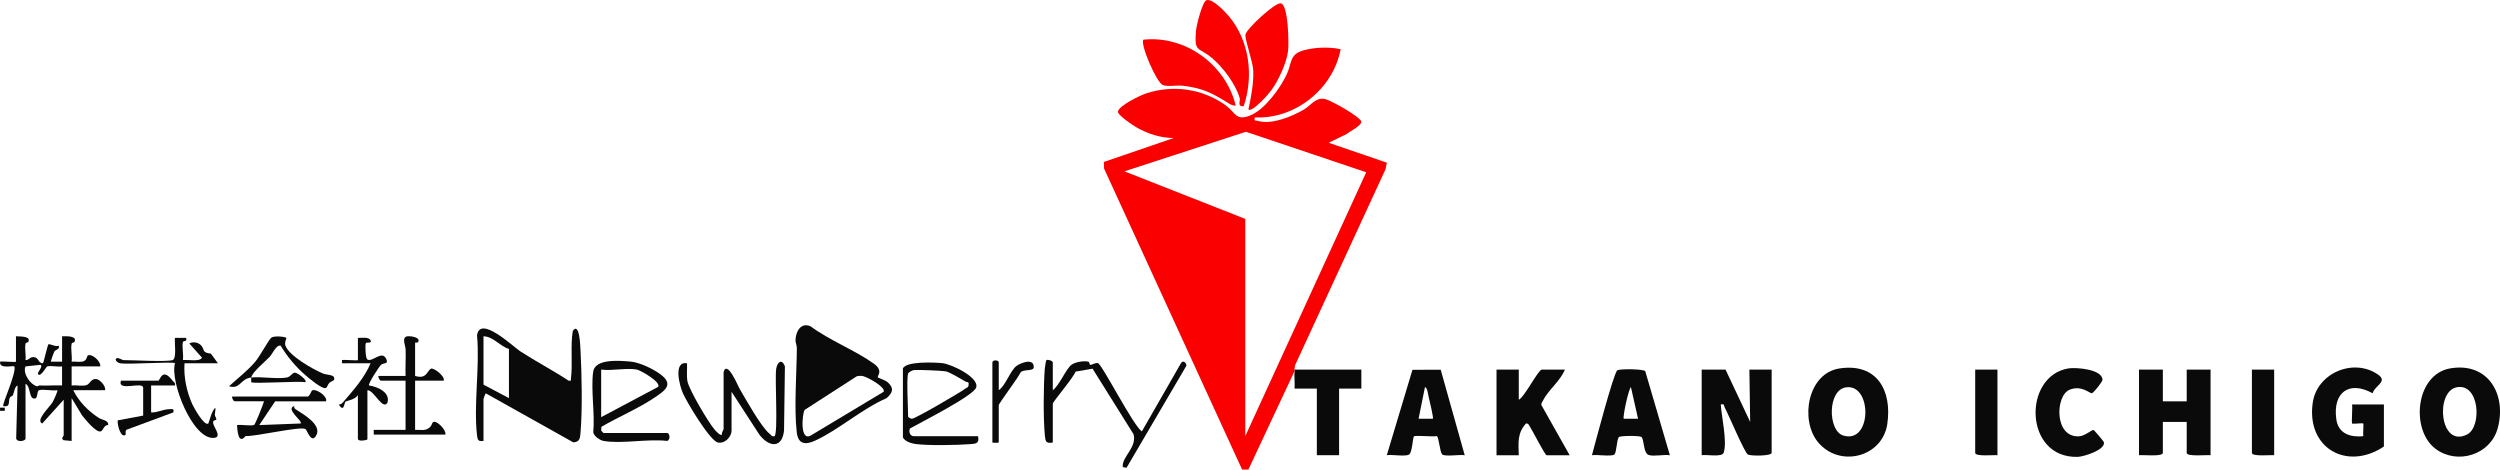 <?xml version="1.0" encoding="UTF-8"?>
<svg id="_レイヤー_2" data-name="レイヤー 2" xmlns="http://www.w3.org/2000/svg" width="170.393" height="32" viewBox="0 0 170.393 32">
  <defs>
    <style>
      .cls-1 {
        fill: #0a0a0a;
      }

      .cls-2 {
        fill: #fa0000;
      }
    </style>
  </defs>
  <g id="_レイヤー_1-2" data-name="レイヤー 1">
    <g>
      <path class="cls-2" d="M84.656,32l-9.405-20.511-.014-.451,4.757-1.631c-.869,0-1.744-.281-2.494-.702-.264-.148-1.304-.843-1.303-1.082.002-.396,1.516-1.121,1.897-1.248,1.864-.622,3.892-.327,5.471.822.638.465.651,1.079,1.659.667.995-.407,2.043-1.862,2.486-2.817.334-.72.175-1.337,1.1-1.605.771-.223,1.78-.259,2.565-.089-.505,2.696-3.089,4.785-5.853,4.648-.047.282.043.193.234.246.931.26,2.277-.296,3.092-.766.506-.292.807-.857,1.446-.734.404.077,2.418,1.215,2.484,1.536.055.262-.793.684-.979.844l-1.239.604,3.964,1.358-.091.45-6.118,13.253c-.079.124-.067.261-.084.398-.004.035.003.072,0,.108l-3.143,6.702h-.434ZM84.873,14.92v14.81l8.245-17.989-8.2-2.761-8.282,2.698,8.237,3.242Z"/>
      <path class="cls-1" d="M32.953,30.054c-.35.041-.402-.054-.439-.373-.244-2.103.197-4.666,0-6.821.188-1.415,2.468.773,2.938,1.079,1.078.701,2.227,1.297,3.301,2.005.22.029.141-.009.161-.159.129-.959-.045-2.224.125-3.228.463-.651.511,1.011.53,1.383.082,1.576.13,3.977,0,5.523-.033.384-.038.658-.492.687l-5.962-3.339c-.028-.009-.162.357-.162.377v2.865ZM34.688,23.784c-.625-.189-1.052-.843-1.734-.865v3.297l1.734.919v-3.351Z"/>
      <path class="cls-1" d="M59.835,25.725c.023.031.51.179.687.346.434.407.316.69-.091,1.066-1.643.701-3.326,2.198-4.892,2.903-.647.291-1.14.247-1.235-.578-.188-1.617-.007-4.031.007-5.736.002-.19-.096-.375-.092-.537.013-.596.369-1.244,1.033-.945,1.281.951,3.029,1.63,4.293,2.531.707.504.213.846.29.95ZM58.397,25.645l-3.556,2.294c-.173.287-.334,2.192.437,1.734l4.94-2.966c.17-.252-.753-.79-.96-.888-.332-.156-.46-.253-.86-.174Z"/>
      <path class="cls-1" d="M117.607,25.19l1.68,3.568-.054-3.568h1.517v5.675c0,.221-1.436.226-1.627.109-.224-.136-1.322-2.737-1.569-3.196-.082-.151.008-.266-.271-.21.05.832.449,2.527.201,3.281-.112.34-1.184.114-1.502.177v-5.837h1.626Z"/>
      <path class="cls-1" d="M147.414,25.19v2.162h1.626v-2.162h1.626v5.837c-.264-.036-1.626.115-1.626-.162v-2.108h-1.626v2.108c0,.277-1.361.126-1.626.162v-5.837h1.626Z"/>
      <path class="cls-1" d="M167.004,25.107c2.589-.441,3.859,1.792,3.231,4.087-.494,1.804-2.743,2.508-4.232,1.4-1.72-1.28-1.382-5.081,1.001-5.487ZM167.438,26.397c-1.491.302-1.151,4.177.719,3.211,1.023-.528.836-3.526-.719-3.211Z"/>
      <path class="cls-1" d="M125.385,25.11c2.539-.377,3.581,1.492,3.249,3.781-.332,2.293-3.295,3.016-4.744,1.22-1.219-1.511-.682-4.678,1.495-5.001ZM125.819,26.4c-1.275.185-1.241,2.957-.197,3.281,1.979.614,1.995-3.541.197-3.281Z"/>
      <path class="cls-1" d="M162.48,30.433c-2.519,1.684-5.305.11-4.849-2.999.295-2.011,2.783-3.066,4.452-1.902.69.481-.232.748-.372,1.272-1.622-.9-2.734-.03-2.473,1.782.14.973.947,1.228,1.834,1.145-.026-.159.037-.829,0-.866-.044-.044-.716.045-.76.001-.046-.046.035-1.092,0-1.298h2.168v2.865Z"/>
      <path class="cls-1" d="M103.516,25.19v2.054c.378-.159,1.33-2.054,1.572-2.054h1.572c-.314.785-1.139,1.394-1.504,2.127-.047.094-.121.172-.1.289l1.929,3.422h-1.572c-.111,0-.95-1.662-1.117-1.913-.075-.113-.113-.276-.291-.25-.599.669-.514,1.314-.489,2.163h-1.517v-5.837h1.517Z"/>
      <path class="cls-1" d="M113.813,31.027c-.401-.065-1.096.101-1.446-.017-.374-.126-.296-1.09-.499-1.232-.135-.095-1.47-.084-1.536.015-.156.231-.149,1.075-.305,1.188-.214.153-1.198-.014-1.525.046.189-.694,1.478-5.62,1.73-5.787.162-.108,1.774-.098,1.903.057l1.679,5.73ZM111.645,28.54l-.487-2.161c-.192.236-.567,2.082-.489,2.161h.976Z"/>
      <path class="cls-1" d="M1.087,22.919c.335.023,1.063-.018.83.403-.01.018-.16.021-.177.102-.069.317.043.775-.001,1.116.256.016.275-.225.572-.2.35.029.288.439.619.416.083-.167.317-1.301.385-1.299.185.006.459.185.7.111.056.274-.223.235-.321.41-.041.073-.246.647-.22.67h.758s0-1.729,0-1.729c.33-.011,1.075-.029.831.405-.01.019-.161.018-.179.1-.076.341.049.856-.002,1.225.248-.022.56.051.794-.02.246-.075.253-.366.307-.398.273-.162.904.395.851.742h-1.951v1.298c.311-.035.716.065,1.008-.022.242-.072.308-.452.667-.416.245.024.677.486.602.762h-2.168c.394.784,1.011,1.412,1.74,1.886.242.157.674.149.643.49-.277-.032-.349.381-.5.429-.335.108-1.063-.826-1.278-1.085l-.714-1.18v2.919l-.546-.05c-.21-.127.005-.281.005-.328v-2.432l-1.463,1.621c-.491-.21.532-1.145.708-1.455.063-.111.373-.767.321-.814-.354.057-.915-.081-1.229-.005-.214.051-.039.732-.45.545-.231-.105-.178-.857-.488-.972v3.729c0,.168-.572.279-.638-.009l.095-3.612c-.209.087-.225.468-.327.678-.026.054-.15.058-.205.163-.062.119-.031.388-.108.501-.064.094-.305.09-.335.062-.103-.096.915-2.27.758-2.701-.086-.086-1.041.214-.975-.324.126-.041,1.083.053,1.083,0v-1.73ZM2.658,26.271c.521.029,1.051-.021,1.572,0v-1.298c-.299.047-.739-.067-1.007-.001-.077.019-.435.735-.618.542-.124-.131.356-.486.16-.65l-1.029.109c-.198.494.328,1.224.761,1.349.096.028.144-.053.161-.052Z"/>
      <path class="cls-1" d="M98.194,25.2l1.637,5.827c-.333-.062-1.301.109-1.524-.048-.178-.124-.23-1.214-.385-1.256-.261.061-1.448-.068-1.549.018-.089.076-.111,1.092-.332,1.236-.248.163-1.174-.015-1.521.049l1.749-5.822,1.926-.004ZM97.663,28.54c.054-.054-.243-1.3-.291-1.493-.043-.175-.076-.609-.25-.667l-.435,2.161h.976Z"/>
      <path class="cls-1" d="M140.991,25.108c.493-.079,2.313.051,2.308.785,0,.122-.603.888-.724.908-.143.024-.718-.578-1.529-.232-.97.414-1.049,3.286.676,3.168.377-.026.853-.451.964-.431.054.009.692.772.706.824.142.524-1.362.997-1.783,1.009-3.668.108-3.761-5.528-.618-6.031Z"/>
      <path class="cls-2" d="M85.09,7.46c.178-.831.365-1.794.328-2.653-.027-.637-.589-2.124-.529-2.456.071-.393,2.035-2.209,2.411-2.125.512.115.546,2.701.498,3.179-.085.854-.647,2.047-1.147,2.748-.17.238-1.316,1.545-1.561,1.306Z"/>
      <path class="cls-2" d="M84.763,7.245c-.466.015-.208-.346-.265-.544-.276-.969-1.135-2.109-1.901-2.754-.915-.77-1.207-.326-1.083-1.835.029-.354.428-2.007.721-2.099.4-.127,1.245.77,1.501,1.07,1.43,1.676,1.725,4.111,1.028,6.163Z"/>
      <path class="cls-1" d="M88.233,25.19h4.553s0,1.297,0,1.297h-1.517v4.54h-1.517v-4.54h-1.517c.024-.392-.033-.799,0-1.189.003-.036-.004-.073,0-.108Z"/>
      <path class="cls-1" d="M71.757,26.595c.456-.338.885-1.435,1.273-1.733.248-.19.853-.287,1.148-.212.084.021.071.215.134.218.131.005.328-.154.515-.12.273.05,2.402,4.253,2.998,4.657l2.662-4.643c.136-.233.359-.073.38.157l-4.083,6.96-.259-.042c-.082-.705.983-1.325.734-2.243l-2.792-4.466-1.163.201c-.101.363-1.548,2.051-1.548,2.185v2.648c-.461.072-.502-.057-.542-.485-.112-1.198-.093-3.332-.005-4.546.008-.11.078-.565.115-.589.092-.061.432.052.432.162v1.892Z"/>
      <path class="cls-1" d="M49.32,25.352c.241-.836.986.962,1.065,1.1.419.722,1.505,2.676,2.077,3.117.108.083.138.209.325.161.26-.184.013-3.927.116-4.587.073-.466.381-.728.594-.174l-.059,4.383c-.142,1.248-1.041,1.112-1.681.272l-1.896-2.92v2.648c0,.403-.434.895-.916.812-.552-.095-2.135-2.762-2.394-3.348-.243-.55-.676-2.211.275-2.059.02.403-.041.816.026,1.218.094.558,1.457,2.87,1.87,3.324.077.085.377.429.488.323-.05-.138.109-.318.109-.378v-3.892Z"/>
      <path class="cls-1" d="M41.137,30.054c-.238-.042-.669-.324-.702-.598.119-1.282-.17-2.868-.008-4.11.12-.928,1.845-.762,2.557-.701.643.055,1.679.558,2.166.975.754.645.08,1.055-.498,1.452-1.095.752-2.509,1.341-3.664,2.02l-.012.257c.05.04.131.163.162.163h4.336c.165,0,.251.444,0,.541-1.292-.16-3.113.216-4.336,0ZM43.413,25.19c-.663-.134-1.726.099-2.439,0v3.243l3.888-2.067c.197-.34-1.218-1.129-1.449-1.176Z"/>
      <path class="cls-1" d="M66.663,29.73c.094.514-.142.513-.591.545-.91.065-2.812.103-3.681-.014-.281-.038-.727-.183-.851-.449v-4.705c.228-.495,2.135-.41,2.689-.356.584.057,2.516.951,2.306,1.657-.167.56-3.814,2.399-4.515,2.796-.106.221.012.524.253.524h4.39ZM61.894,25.46c-.115.369,0,2.347,0,2.919,0,.059.163.161.265.163.207.003,3.266-1.776,3.603-2.034.105-.08.268-.094.254-.289.036-.228-.091-.149-.216-.217-.327-.179-1.062-.649-1.366-.696-.288-.045-1.886-.113-2.148-.084-.106.012-.367.159-.393.239Z"/>
      <path class="cls-1" d="M136.141,25.19v5.837c-.234-.032-1.517.11-1.517-.162v-5.675h1.517Z"/>
      <path class="cls-1" d="M155.001,25.19v5.837c-.234-.032-1.517.11-1.517-.162v-5.675h1.517Z"/>
      <path class="cls-1" d="M27.642,25.622c-.018-.594.022-1.194.005-1.788-.009-.302-.314-.886.157-.917.252-.017.922.099.674.413-.027.035-.186.013-.186.022v2.27c.792.247.805-.345,1.081-.494.168-.091.976.507.87.818h-1.951v3.351c.408-.012.733.11,1.039-.211.128-.134.108-.378.313-.335.239.033.789.582.707.87h-4.878v-.324h2.168v-3.351h-1.68c-.071,0-.208-.232-.163-.324h1.843Z"/>
      <path class="cls-1" d="M11.763,24.541c.3-.092.113-1.221.162-1.514h.759c.104.291-.194.173-.218.287-.073.337.055.86.001,1.228.298-.046,1.162.134,1.3-.164l-.866-.972c.272-.136.625-.076.823.154.243.282.022.475.648.54l.48.658h-2.276c-.062.948.139,1.91.523,2.776.097.22.819,1.535,1.102,1.332.094-.246.183-.617.301-.834.307-.563.139.117.14.227,0,.113.107.24.106.331,0,.077-.234.006-.224.211.015.322.659.993.057,1.045-1.452.124-3.016-3.85-2.654-5.087-.133-.131-3.185.101-3.739,0-.177-.032-.384-.228-.271-.323.118-.099.424.108.487.108.651,0,2.938.13,3.36,0Z"/>
      <path class="cls-1" d="M22.223,27.352h-3.468l-1.084,1.62,2.818-.108c.181-.155-1.069-.987-.435-1.188-.022.141.034.176.139.246.473.314,1.835,1.062,1.328,1.81-.33.486-.582-.415-.705-.491-.337-.207-3.42.524-4.074.478-.49.598-.557-.302-.589-.746.261-.056,1.009.086,1.175-.018.075-.047.61-1.378.668-1.604h-2.005c-.071,0-.208-.232-.163-.324h5.149c.117,0,.248-.387.29-.412.258-.152,1.063.372.957.736Z"/>
      <path class="cls-1" d="M24.391,23.028c.234.015.749-.09.866.164.119.258-.296.085-.331.219-.041.157-.02.992.108,1.084.33.237,1.017-.688,1.304-.003.146.348-.203.221-.371.375-.131.12-.901,1.308-.817,1.403.584.086,1.48.472,1.251,1.194-.345.495-.918-.89-1.359-.868v3.351c0,.036-.65.194-.65-.054v-2.973c-.161.316-.774.396-.844.455-.094.078-.096.78-.456.196.143.005.224-.079.309-.178.701-.82,1.43-1.63,1.859-2.635h-1.951v-.216c.127-.041,1.084.053,1.084,0v-1.513Z"/>
      <path class="cls-1" d="M17.128,25.73c-.749.073-.746.832-1.517.595.597-.546,1.264-1.056,1.789-1.675.312-.367.888-1.45,1.081-1.624.188-.169.962-.076,1.032.001.034.038-.143.298-.057.532.255.701,1.87,1.608,2.552,1.897.284.12.884.05.759.435-.018.055-.234.117-.327.212-.088.089-.135.283-.216.336-.221.145-1.2-.687-1.412-.871-.657-.572-1.236-1.261-1.683-2.006-.293-.087-.549.544-.753.762-.301.322-1.198,1.048-1.248,1.404.728-.071,1.779.127,2.437-.002.253-.05.345-.325.541-.325.173,0,.86.515.706.65-.475-.093-3.549.124-3.685,0-.012-.011-.009-.255,0-.324Z"/>
      <path class="cls-1" d="M11.926,26.271h-1.626v1.838c.432.024.816-.217,1.244-.22.222-.002.317-.064.273.218l-3.187,1.181c-.12.064-.042.312-.065.334-.32.302-.591-.694-.542-.972l1.735-.325v-1.892c0-.474-1.773.3-1.517-.486h2.547c.122,0,.255-.953.976,0,.082.109.21.135.162.325Z"/>
      <path class="cls-1" d="M68.072,26.595c.479-.328.796-1.365,1.219-1.66.289-.202,1.171-.56,1.168.092-.002.315-.754.096-.918.385-.134.326-1.469,2.078-1.469,2.21v2.54c0,.022-.434.022-.434,0v-5.459c0-.186.434-.186.434,0v1.892Z"/>
      <rect class="cls-1" x=".003" y="27.785" width=".324" height=".215"/>
      <path class="cls-2" d="M83.828,7.096c-1.155-.719-1.807-1.094-3.238-1.255-.383-.043-1.048.093-1.354-.055-.433-.21-1.557-2.823-1.3-3.082,2.877-.301,5.615,1.721,6.285,4.487-.09.037-.317-.05-.392-.096Z"/>
    </g>
  </g>
</svg>